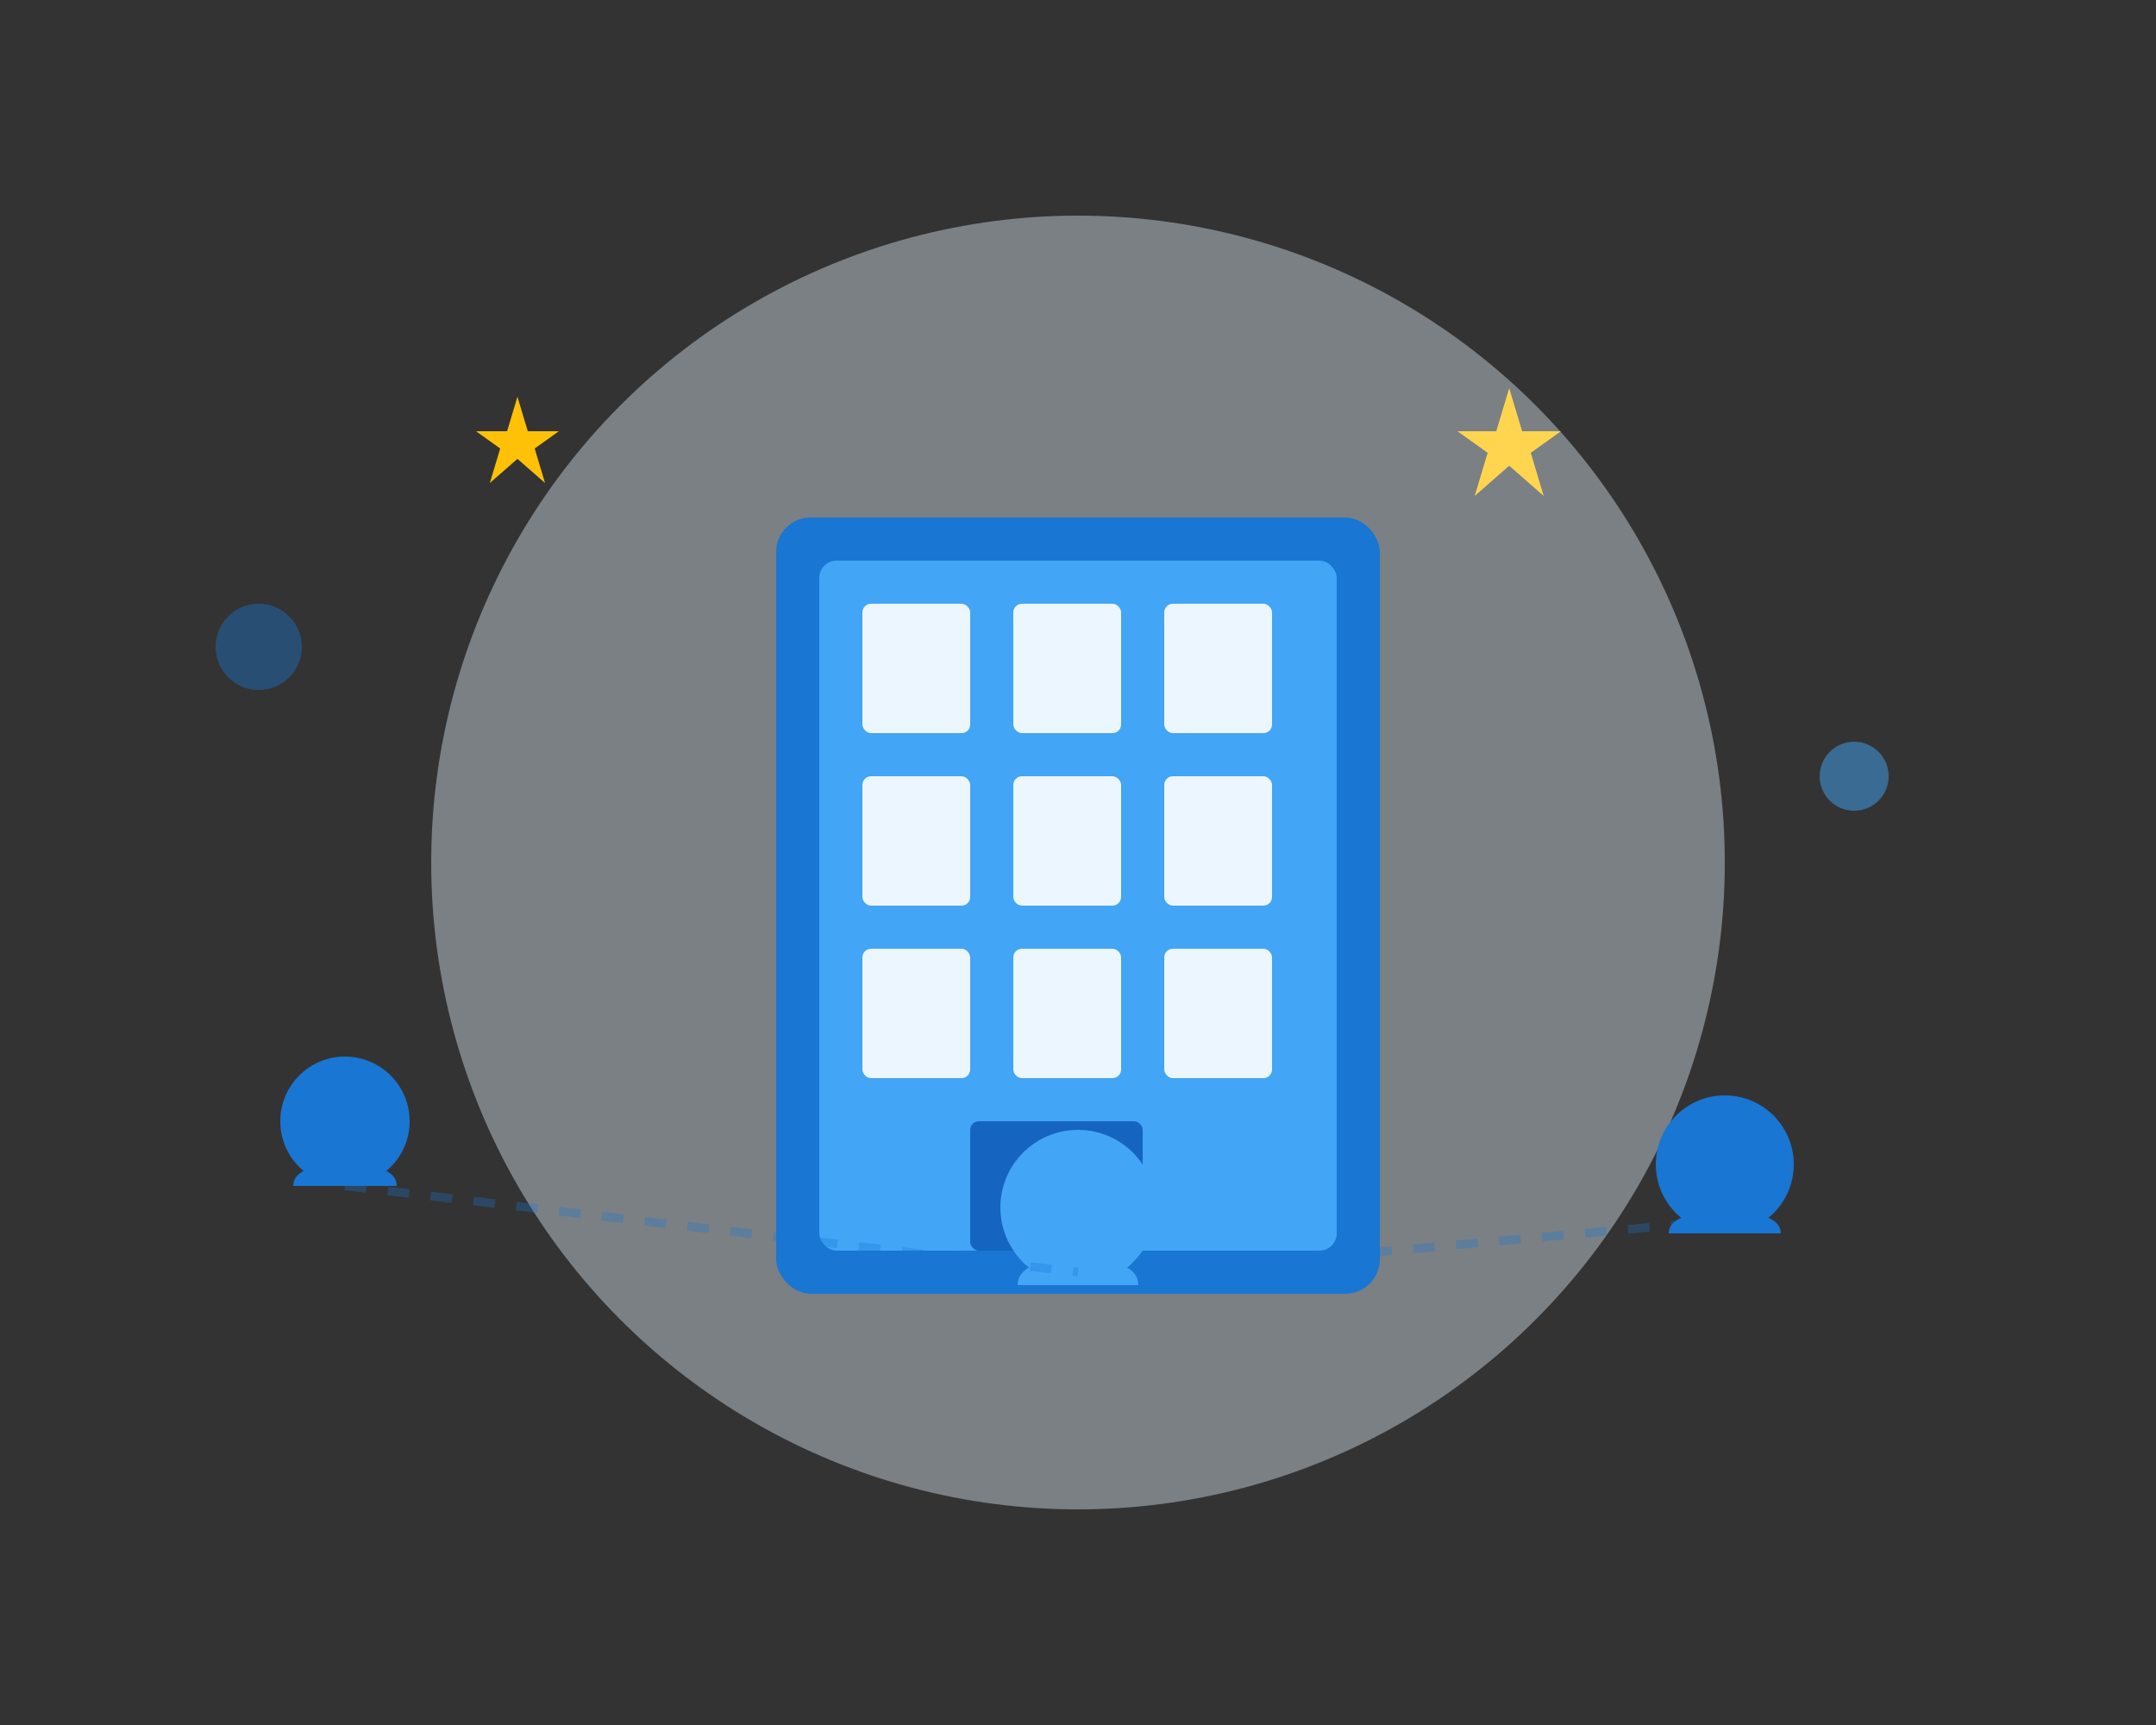 <svg width="500" height="400" viewBox="0 0 500 400" fill="none" xmlns="http://www.w3.org/2000/svg">
  <rect x="0" y="0" width="500" height="400" fill="#333333" stroke="none"/>
  <!-- Background -->
  <circle cx="250" cy="200" r="150" fill="#E3F2FD" opacity="0.4"/>
  
  <!-- Building/Office -->
  <g transform="translate(180, 120)">
    <rect width="140" height="180" rx="8" fill="#1976D2"/>
    <rect x="10" y="10" width="120" height="160" rx="4" fill="#42A5F5"/>
    
    <!-- Windows -->
    <rect x="20" y="20" width="25" height="30" rx="2" fill="white" opacity="0.9"/>
    <rect x="55" y="20" width="25" height="30" rx="2" fill="white" opacity="0.9"/>
    <rect x="90" y="20" width="25" height="30" rx="2" fill="white" opacity="0.9"/>
    
    <rect x="20" y="60" width="25" height="30" rx="2" fill="white" opacity="0.9"/>
    <rect x="55" y="60" width="25" height="30" rx="2" fill="white" opacity="0.9"/>
    <rect x="90" y="60" width="25" height="30" rx="2" fill="white" opacity="0.9"/>
    
    <rect x="20" y="100" width="25" height="30" rx="2" fill="white" opacity="0.9"/>
    <rect x="55" y="100" width="25" height="30" rx="2" fill="white" opacity="0.9"/>
    <rect x="90" y="100" width="25" height="30" rx="2" fill="white" opacity="0.9"/>
    
    <!-- Door -->
    <rect x="45" y="140" width="40" height="30" rx="2" fill="#1565C0"/>
  </g>
  
  <!-- People Icons -->
  <g transform="translate(80, 260)">
    <!-- Person 1 -->
    <circle cx="0" cy="0" r="15" fill="#1976D2"/>
    <path d="M -12 15 Q -12 10 0 10 Q 12 10 12 15" fill="#1976D2"/>
  </g>
  
  <g transform="translate(250, 280)">
    <!-- Person 2 -->
    <circle cx="0" cy="0" r="18" fill="#42A5F5"/>
    <path d="M -14 18 Q -14 12 0 12 Q 14 12 14 18" fill="#42A5F5"/>
  </g>
  
  <g transform="translate(400, 270)">
    <!-- Person 3 -->
    <circle cx="0" cy="0" r="16" fill="#1976D2"/>
    <path d="M -13 16 Q -13 11 0 11 Q 13 11 13 16" fill="#1976D2"/>
  </g>
  
  <!-- Connection Lines -->
  <line x1="80" y1="275" x2="250" y2="295" stroke="#1976D2" stroke-width="2" opacity="0.3" stroke-dasharray="5,5"/>
  <line x1="268" y1="295" x2="400" y2="283" stroke="#1976D2" stroke-width="2" opacity="0.3" stroke-dasharray="5,5"/>
  
  <!-- Stars/Achievements -->
  <g transform="translate(350, 100)">
    <path d="M 0 -10 L 3 0 L 12 0 L 5 5 L 8 15 L 0 8 L -8 15 L -5 5 L -12 0 L -3 0 Z" fill="#FFD54F"/>
  </g>
  
  <g transform="translate(120, 100)">
    <path d="M 0 -8 L 2.4 0 L 9.6 0 L 4 4 L 6.4 12 L 0 6.4 L -6.4 12 L -4 4 L -9.6 0 L -2.4 0 Z" fill="#FFC107"/>
  </g>
  
  <!-- Decorative Circles -->
  <circle cx="430" cy="180" r="8" fill="#42A5F5" opacity="0.5"/>
  <circle cx="60" cy="150" r="10" fill="#1976D2" opacity="0.4"/>
</svg>

